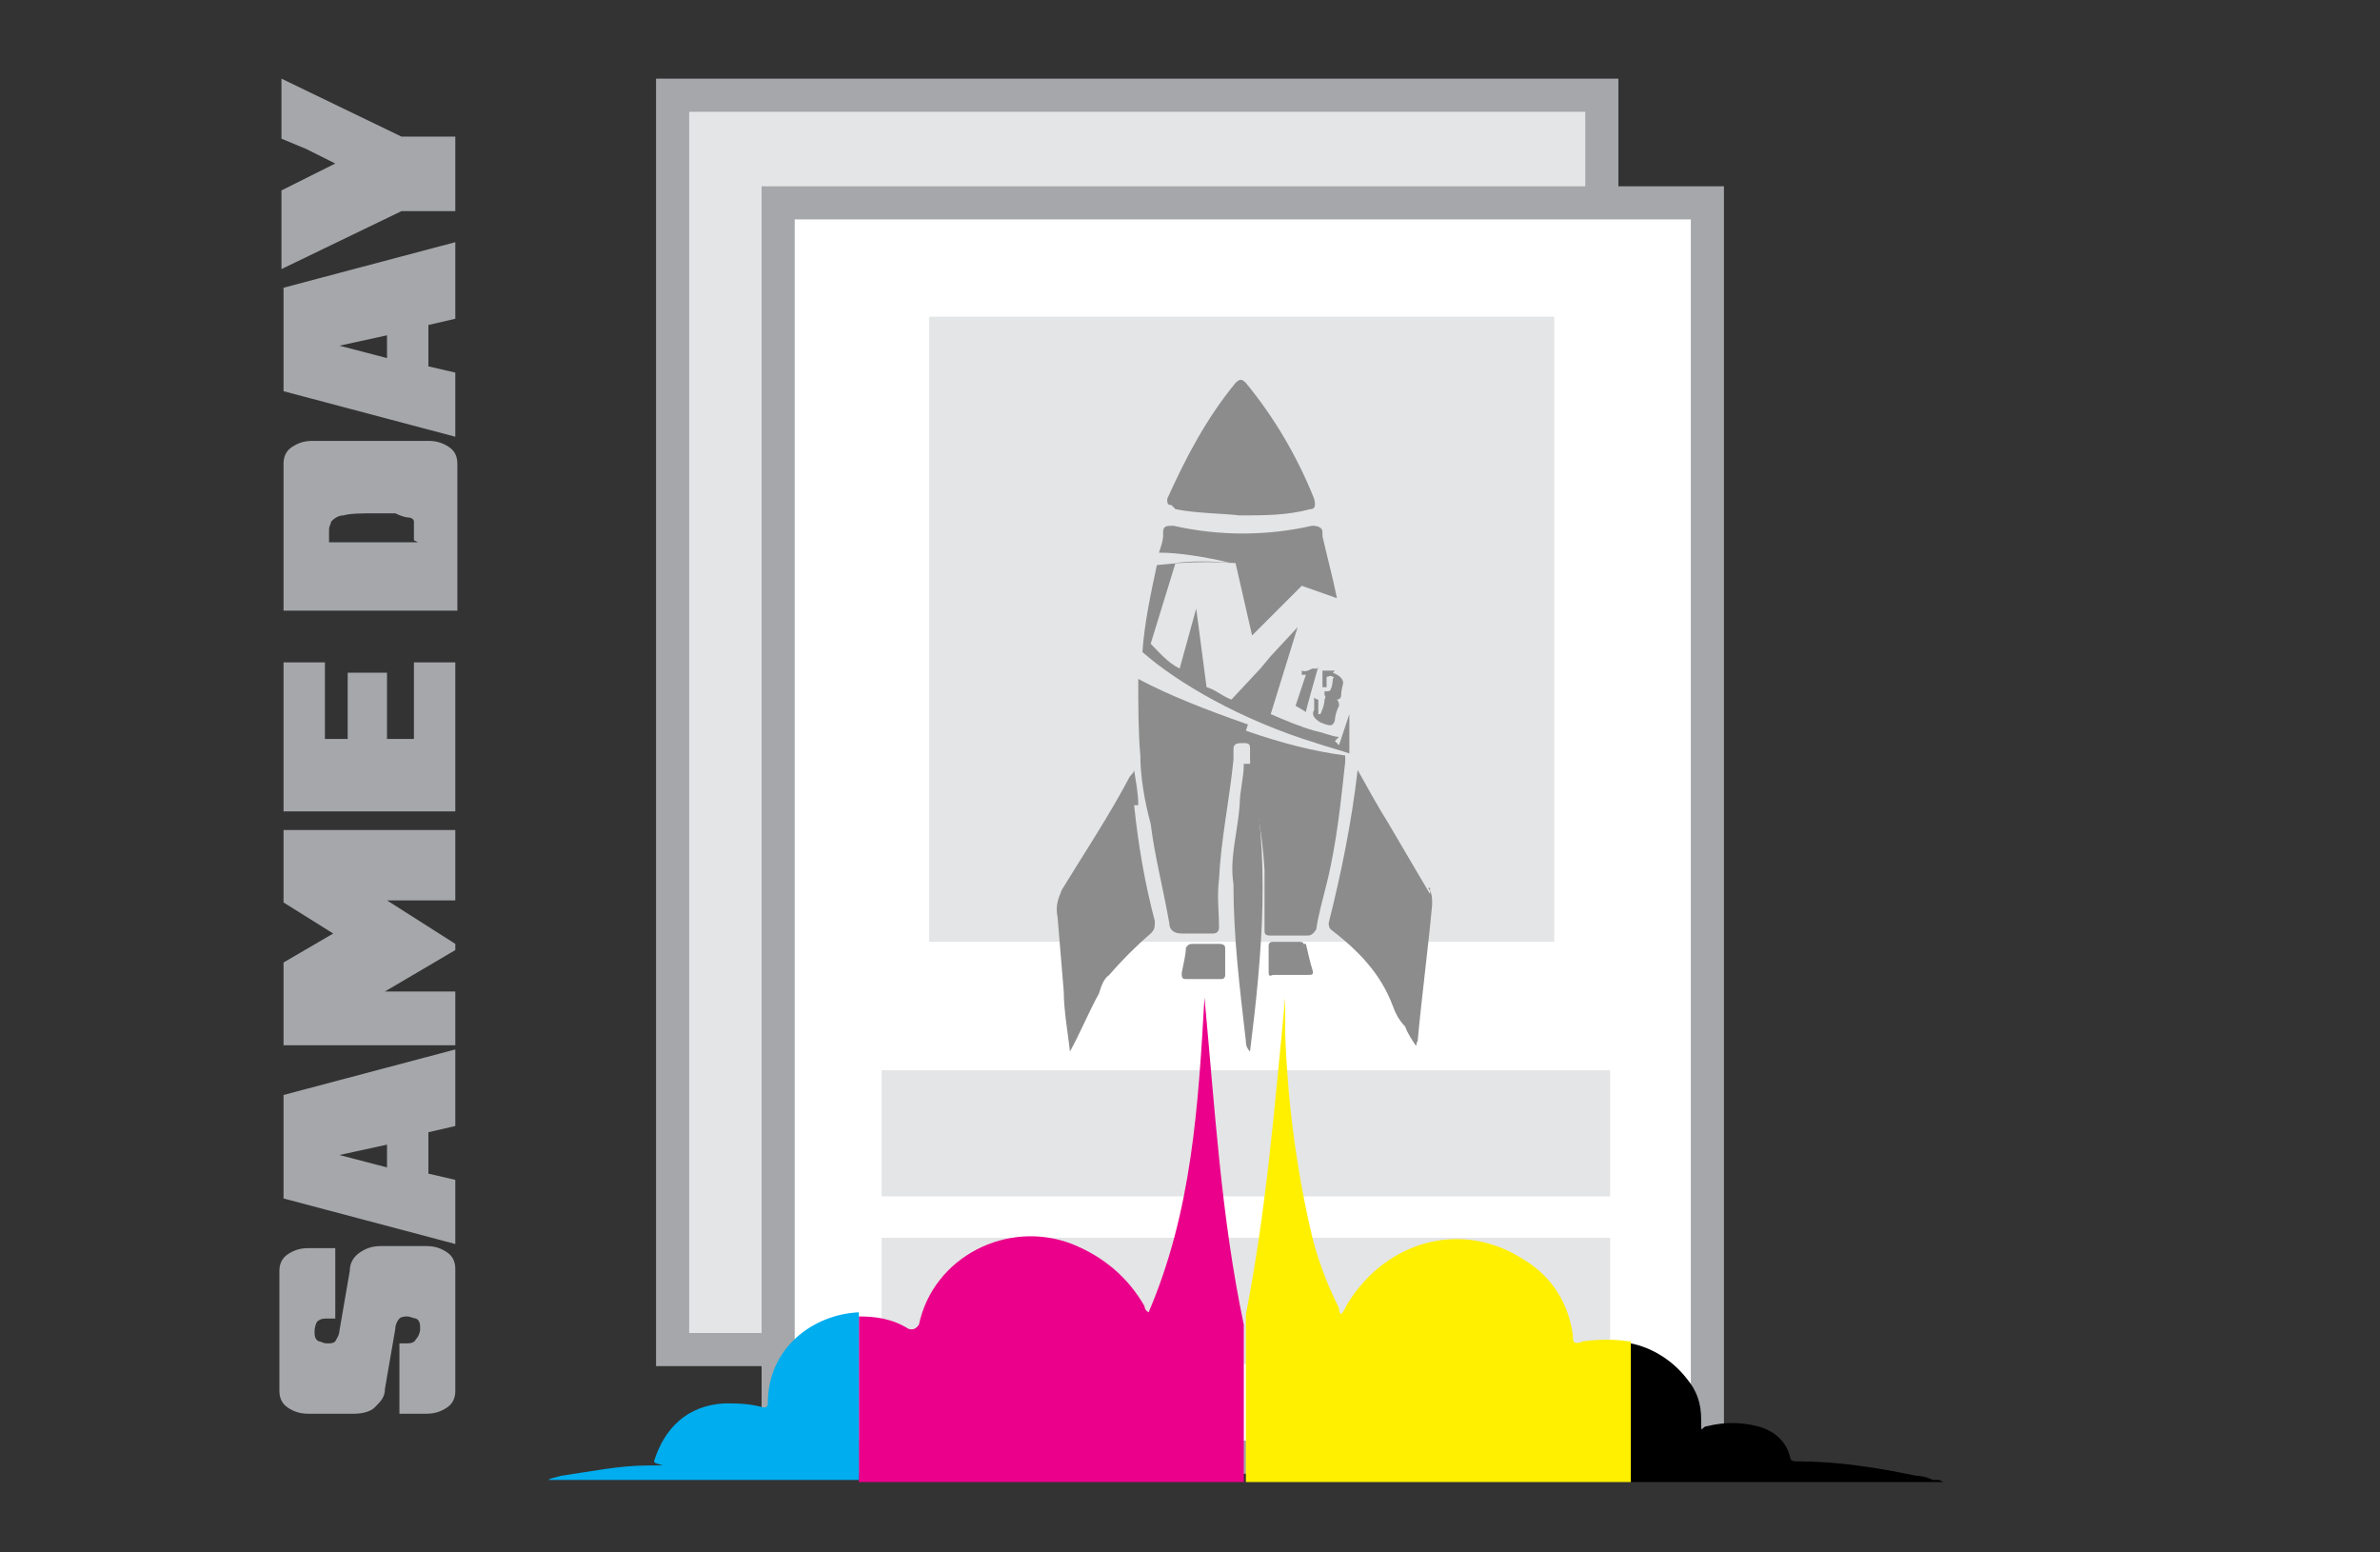 <?xml version="1.0" encoding="UTF-8"?>
<svg id="Layer_1" xmlns="http://www.w3.org/2000/svg" version="1.1" viewBox="0 0 115 75">
  <rect x="0" y="0" width="115" height="75" fill="#333333" stroke="none"/>
  <!-- Generator: Adobe Illustrator 29.8.1, SVG Export Plug-In . SVG Version: 2.1.1 Build 2)  -->
  <defs>
    <style>
      .st0 {
        fill: #00adee;
      }

      .st1 {
        fill: #fff000;
      }

      .st2, .st3 {
        fill: #e4e5e6;
      }

      .st4 {
        fill: #a5a7aa;
      }

      .st5 {
        fill: #fff;
      }

      .st5, .st3 {
        stroke: #a5a7aa;
        stroke-miterlimit: 3.2;
        stroke-width: 1.6px;
      }

      .st6 {
        fill: #8c8c8c;
      }

      .st7 {
        fill: #eb008b;
      }
    </style>
  </defs>
  <rect class="st3" x="32.5" y="4.6" width="44.9" height="60.6"/>
  <rect class="st5" x="37.6" y="9.8" width="44.9" height="60.6"/>
  <rect class="st2" x="42.6" y="59.8" width="35.2" height="6.1"/>
  <rect class="st2" x="42.6" y="51.7" width="35.2" height="6.1"/>
  <rect class="st2" x="44.9" y="15.3" width="30.2" height="30.2"/>
  <g>
    <g>
      <path d="M93.9,71.6h-15.1v-6.7h0c1,.2,2,.8,2.7,1.7.5.6.7,1.2.7,2s0,.3.3.3c.8-.2,1.6-.2,2.4,0s1.4.7,1.6,1.5c0,.2.2.2.3.2,2,0,3.9.3,5.8.7.3,0,.6.1.8.2h.3Z"/>
      <path class="st1" d="M78.8,64.9v6.7h-18.6v-8.1c1-5.1,1.4-10.2,1.9-15.3v1.7c.1,3.1.5,6.3,1.2,9.4.3,1.4.8,2.7,1.4,3.9,0,0,0,.2.1.3.1-.1.2-.3.3-.5,1.9-3.1,5.6-4.1,8.6-2.1,1.3.8,2.1,2.1,2.3,3.6,0,.3,0,.5.5.3.8-.1,1.5-.1,2.2,0h.1Z"/>
      <path class="st7" d="M60.1,63.9v7.7h-18.6v-8c.8,0,1.6.1,2.4.6q.3.1.5-.2c.7-3.3,4.3-5.1,7.4-3.9,1.5.6,2.7,1.6,3.5,3,0,0,0,.2.2.3,2.1-4.9,2.4-10,2.7-15.2.5,5.3.8,10.6,1.9,15.8h0Z"/>
      <path class="st0" d="M41.5,63.5v8h-15c.1-.1.3-.1.6-.2,1.4-.2,2.8-.5,4.2-.5s.3,0,.3-.2c.5-1.6,1.6-2.7,3.4-2.8.6,0,1.2,0,1.9.2q.2,0,.2-.2c0-2.7,2.2-4.3,4.4-4.4h0Z"/>
    </g>
    <g>
      <path class="st6" d="M63.7,32.3h-.3s-.3.2-.5.1v.2h.2l-.5,1.5h0c.2.1.5.3.5.3h0c0-.1.6-2.2.6-2.2ZM64.5,32.4h-.6v.8h.2v-.5c.1,0,.2-.1.3,0,0,0,.1,0,0,.1,0,0,0,.3-.1.5,0,0,0,.1-.2.1h-.1v.2h0s.1,0,0,.2c0,.3-.2.7-.2.7h-.1v-.7s-.1,0-.2-.1v.6q-.2.3.3.6c.5.2.6.2.7-.1,0,0,0-.3.2-.7,0-.1,0-.2-.1-.3h0s.2,0,.2-.2.1-.6.1-.6q0-.3-.5-.5h0ZM64.7,35.6c-.3,0-.7-.2-1.2-.3-.7-.2-1.4-.5-2.1-.8l1.3-4.2-1.3,1.4-.5.6h0l-1.4,1.5c-.5-.2-.8-.5-1.2-.6l-.5-3.8-.8,2.9c-.6-.3-1-.8-1.4-1.2l1.2-3.9c.8-.1,1.7-.1,2.8,0h.1l.8,3.5,2.4-2.4,1.7.6c-.2-1-.5-2.1-.7-3v-.2c0-.2-.2-.3-.5-.3-2.2.5-4.5.5-6.7,0-.3,0-.5,0-.5.3v.2c0,.2-.1.5-.2.8,1,0,2.2.2,3.5.5-1.4-.1-2.7,0-3.6.1-.3,1.4-.6,2.8-.7,4.2,1.7,1.5,4.8,3.3,8.4,4.4.6.2,1,.3,1.6.5v-1.9l-.5,1.5-.2-.2ZM60.3,35c-2-.7-3.8-1.4-5.3-2.2,0,1.3,0,2.6.1,3.7,0,1,.2,2.2.5,3.3.2,1.6.6,3.1.9,4.8,0,.3.2.5.6.5h1.5q.3,0,.3-.3c0-.8-.1-1.5,0-2.3.1-2,.5-3.8.7-5.8v-.5c0-.3.2-.3.5-.3.3,0,.3.1.3.3v.5c.2,1.7.6,3.5.7,5.3v2.9c0,.2,0,.3.3.3h1.7c.2,0,.3,0,.5-.3.1-.7.3-1.4.5-2.2.5-2,.7-4.1.9-5.9v-.3c-1.5-.2-3.1-.6-4.8-1.2h0Z"/>
      <path class="st6" d="M69.1,43.2c-.7-1.2-1.3-2.2-2-3.4-.5-.8-1-1.7-1.5-2.6-.3,2.6-.8,5-1.4,7.4q0,.2.1.3c1.3,1,2.4,2.1,3,3.7.1.3.3.7.6,1,.1.3.3.6.5.9.1,0,0-.1.1-.2.2-2.2.5-4.4.7-6.6,0-.3,0-.6-.2-.8h.1Z"/>
      <path class="st6" d="M55,38.9c0-.6-.1-1-.2-1.7,0,.1-.1.2-.2.3-1,1.9-2.2,3.7-3.3,5.5-.2.5-.3.8-.2,1.3.1,1.2.2,2.4.3,3.6,0,.9.2,2,.3,2.9h0c.5-.9.9-1.9,1.4-2.8.1-.3.2-.7.5-.9.6-.7,1.3-1.4,2-2,.2-.2.2-.3.2-.6-.5-1.9-.8-3.7-1-5.6h.2Z"/>
      <path class="st6" d="M56.8,24.6c1,.2,2.2.2,3.1.3,1.2,0,2.3,0,3.4-.3.2,0,.3-.1.2-.5-.8-2-1.9-3.9-3.3-5.6-.2-.2-.3-.2-.5,0-1.4,1.7-2.4,3.6-3.3,5.6,0,.2,0,.3.2.3h0Z"/>
      <path class="st6" d="M60.1,36.9c0,.7-.2,1.3-.2,2-.1,1.3-.5,2.6-.3,3.8,0,2.6.3,5,.6,7.6,0,.1,0,.3.2.5.6-4.8,1-9.4,0-14.1v.2h-.2Z"/>
      <path class="st6" d="M59.2,45.8q0-.2-.3-.2h-1.3q-.2,0-.3.2c0,.3-.1.7-.2,1.2,0,.2,0,.3.2.3h1.7q.2,0,.2-.2v-1.2h0Z"/>
      <path class="st6" d="M63,45.7c0-.1,0-.2-.2-.2h-1.3q-.2,0-.2.2v1.2c0,.2,0,.3.2.2h1.7c.2,0,.3,0,.2-.3-.1-.3-.2-.8-.3-1.2h-.1Z"/>
    </g>
  </g>
  <g>
    <path class="st4" d="M22,67.2c0,.3-.1.6-.4.8-.3.2-.6.3-1,.3h-1.3v-3.4h.3c.2,0,.4,0,.5-.2.1-.1.2-.3.2-.5s0-.4-.2-.5c-.1,0-.3-.1-.4-.1s-.3,0-.4.1-.2.3-.2.5l-.5,2.9c0,.4-.2.6-.5.9-.2.2-.6.3-1,.3h-2.2c-.4,0-.7-.1-1-.3-.3-.2-.4-.5-.4-.8v-5.8c0-.3.1-.6.4-.8.3-.2.6-.3,1-.3h1.3v3.4h-.3c-.2,0-.4,0-.5.1-.1,0-.2.3-.2.5s0,.4.2.5c.1,0,.2.1.4.1s.3,0,.4-.1c0,0,.2-.3.2-.5l.5-2.9c0-.4.2-.7.5-.9.3-.2.6-.3,1-.3h2.2c.4,0,.7.1,1,.3.3.2.4.5.4.8v5.8Z"/>
    <path class="st4" d="M22,60.1l-8.3-2.2v-5l8.3-2.2v3.7l-1.3.3v2l1.3.3v2.9ZM18.7,56.5v-1.2l-2.3.5h0c0,0,2.3.6,2.3.6Z"/>
    <path class="st4" d="M22,50.5h-8.3v-4l2.4-1.4h0c0,0-2.4-1.5-2.4-1.5v-3.5h8.3v3.4h-3.3c0,0,3.3,2.1,3.3,2.1v.3l-3.4,2h0c0,0,1.7,0,1.7,0h1.7v2.7Z"/>
    <path class="st4" d="M22,39.2h-8.3v-7.2h2v3.7h1.1v-3.2h1.9v3.2h1.3v-3.7h2v7.2Z"/>
    <path class="st4" d="M22,29.5h-8.3v-7.1c0-.3.1-.6.4-.8.3-.2.6-.3,1-.3h5.6c.4,0,.7.1,1,.3.3.2.4.5.4.8v7.1ZM20,26.1v-.6c0-.1,0-.2,0-.3s-.1-.2-.3-.2c-.1,0-.4-.1-.6-.2-.3,0-.7,0-1.1,0s-1.1,0-1.4.1c-.3,0-.5.2-.6.3,0,.1-.1.2-.1.4v.6h4.3Z"/>
    <path class="st4" d="M22,21.1l-8.3-2.2v-5l8.3-2.2v3.7l-1.3.3v2l1.3.3v2.9ZM18.7,17.4v-1.2l-2.3.5h0c0,0,2.3.6,2.3.6Z"/>
    <path class="st4" d="M22,10.2h-2.6l-5.8,2.8v-3.8l1.2-.6,1.4-.7h0c0,0-1.4-.7-1.4-.7l-1.2-.5v-2.9l5.8,2.8h2.6v3.5Z"/>
  </g>
</svg>
